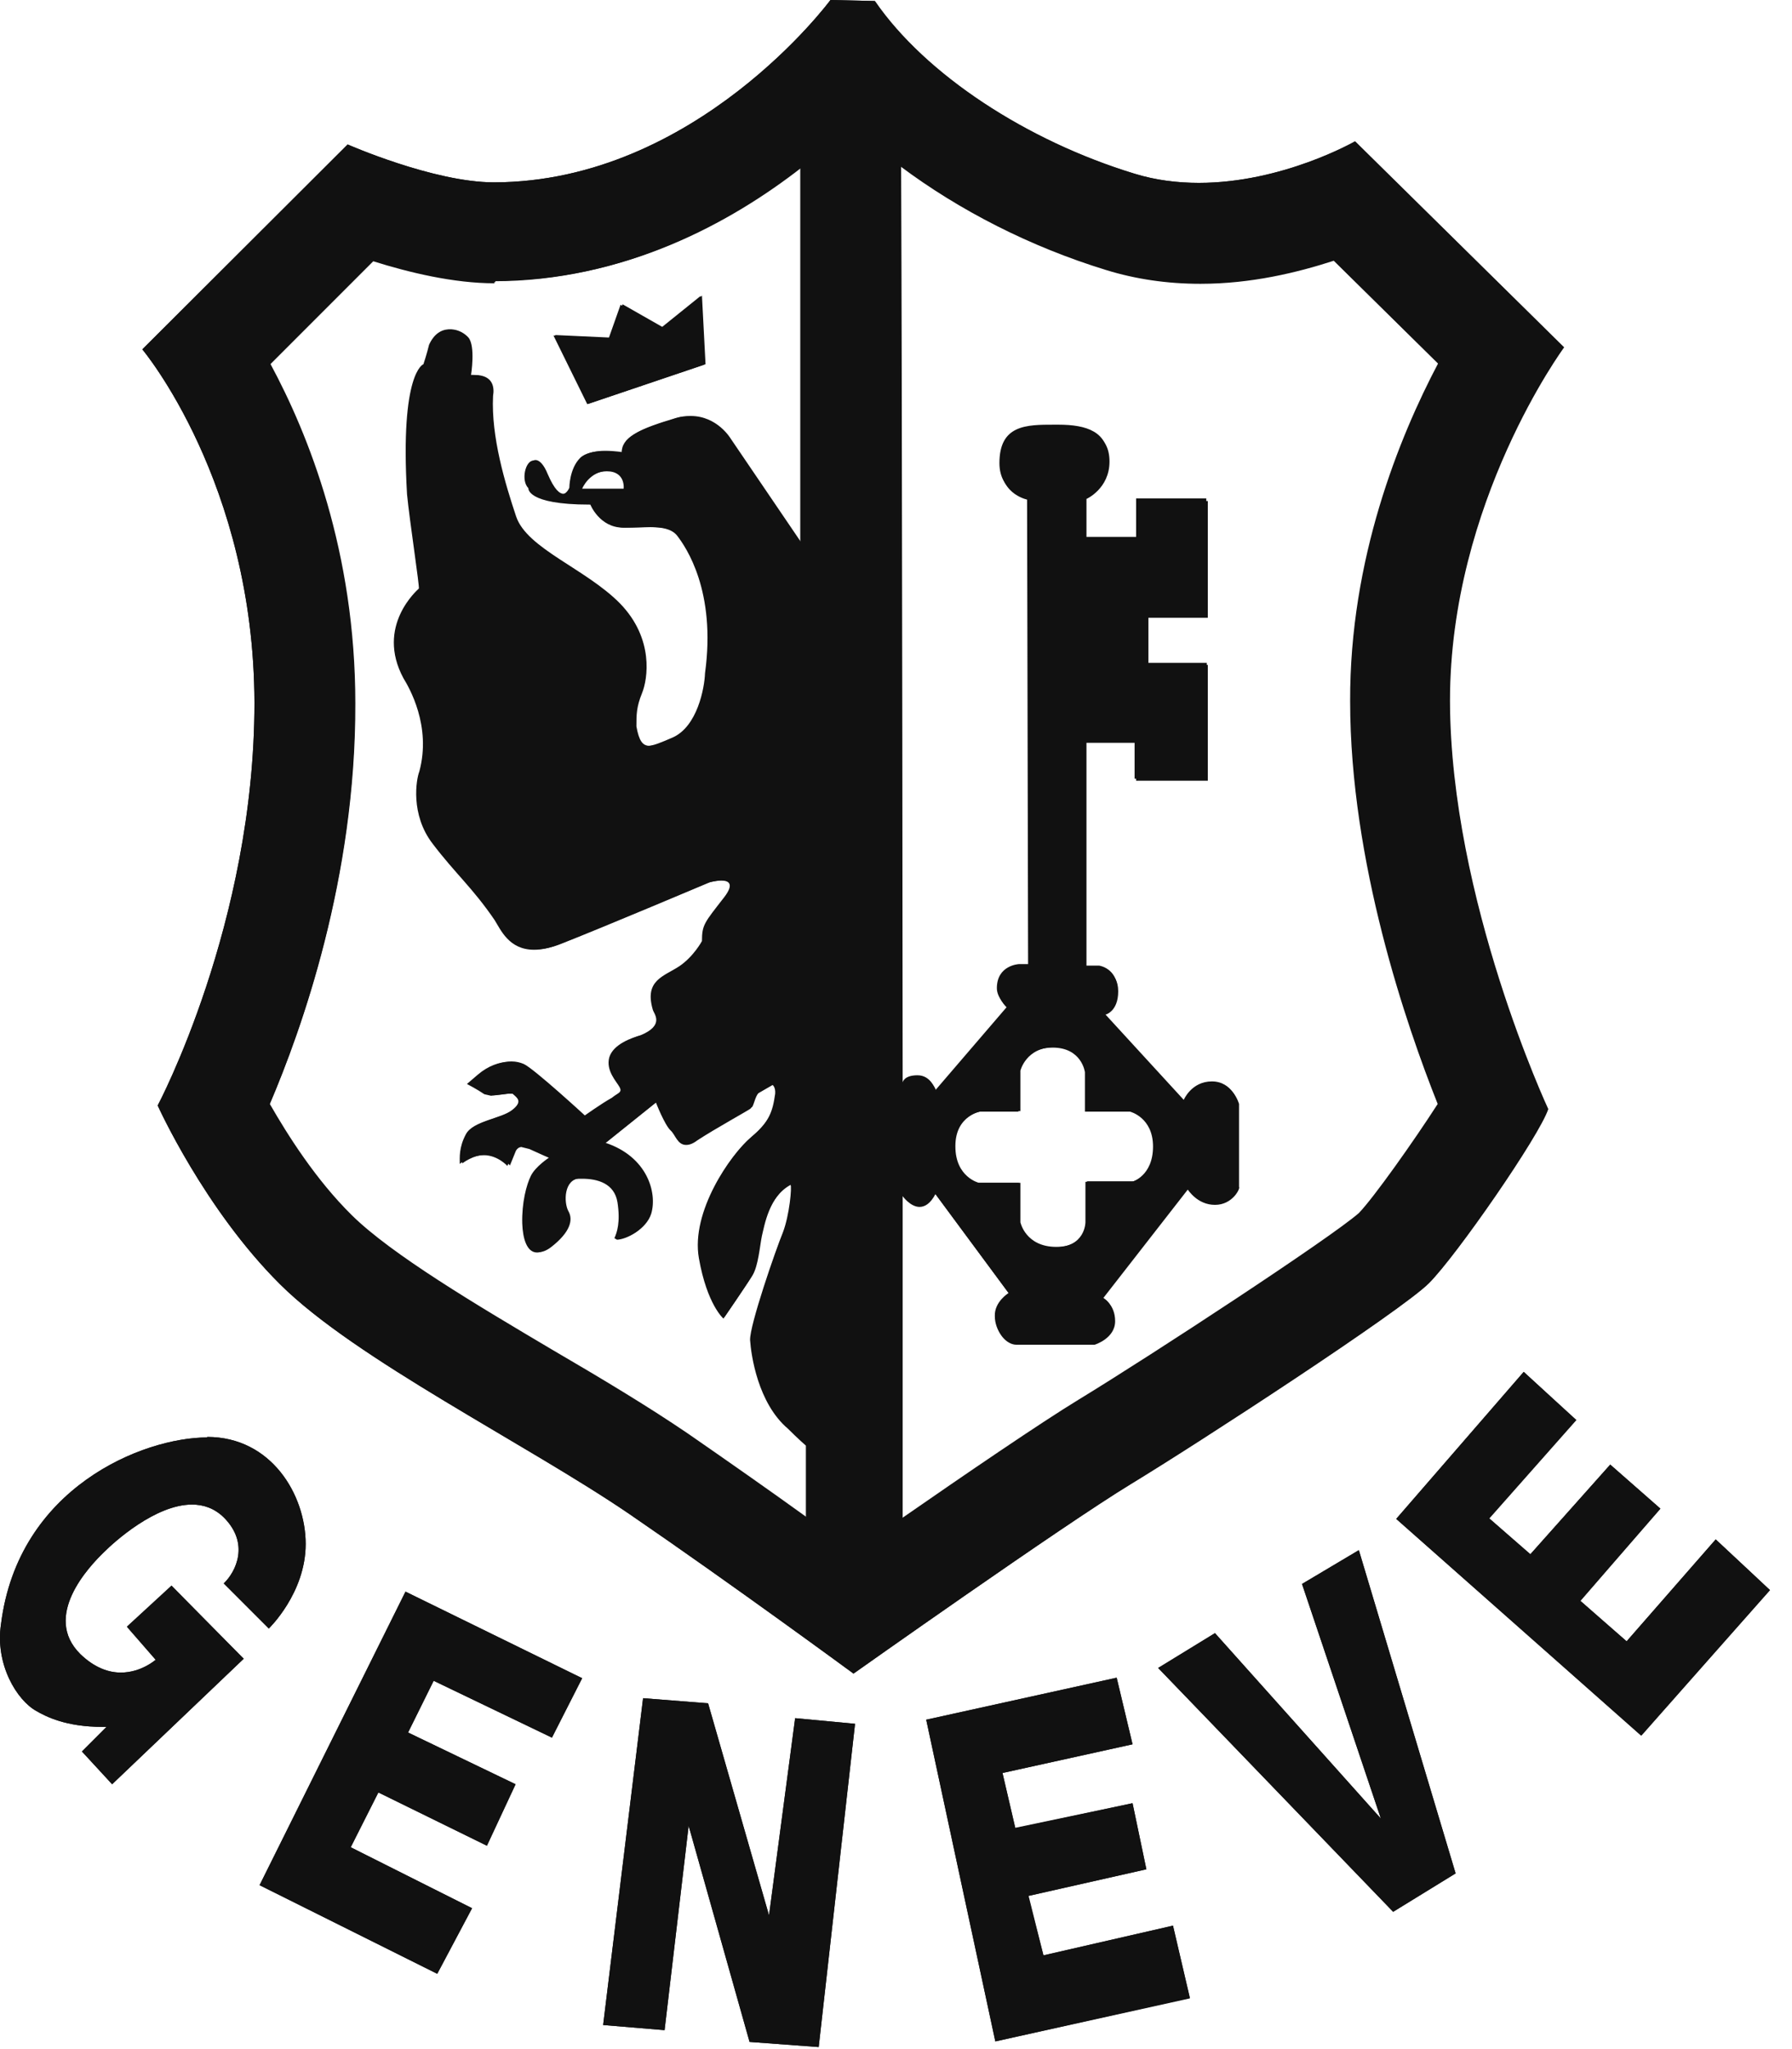 <svg viewBox="0 0 35 40" fill="none" xmlns="http://www.w3.org/2000/svg">
<g clip-path="url(#clip0_1_129)">
<path d="M13.68 5.78L12.91 6.4L12.12 5.95L11.89 6.6L10.81 6.55L11.47 7.89L13.75 7.12L13.68 5.78ZM19.08 23.09C19.08 23.09 18.62 22.99 18.62 22.38C18.62 21.77 19.14 21.7 19.14 21.7H19.89V20.91C19.89 20.91 20 20.45 20.56 20.45C21.13 20.45 21.19 20.93 21.19 20.93V21.7H22.07C22.07 21.7 22.52 21.81 22.52 22.38C22.52 22.96 22.11 23.07 22.11 23.07H21.2V23.86C21.2 23.86 21.2 24.35 20.6 24.35C20 24.35 19.9 23.87 19.9 23.87V23.09H19.09H19.08ZM11.33 9.55C11.33 9.55 11.47 9.2 11.85 9.2C12.23 9.2 12.18 9.55 12.18 9.55H11.33ZM9.64 5.49C12.16 5.49 14.22 4.37 15.63 3.27V10.63L14.23 8.57C14.23 8.57 13.96 8.13 13.45 8.13C13.36 8.13 13.26 8.14 13.16 8.18C12.46 8.39 12.14 8.53 12.14 8.85C12.14 8.85 11.97 8.81 11.78 8.81C11.61 8.81 11.43 8.84 11.33 8.94C11.12 9.15 11.12 9.52 11.12 9.52C11.12 9.52 11.07 9.65 10.97 9.65C10.89 9.65 10.79 9.57 10.66 9.27C10.58 9.07 10.49 8.99 10.42 8.99C10.26 8.99 10.17 9.38 10.32 9.53C10.32 9.53 10.28 9.85 11.51 9.85H11.53C11.53 9.85 11.71 10.3 12.17 10.3C12.36 10.3 12.53 10.29 12.69 10.29C12.92 10.29 13.11 10.32 13.22 10.45C13.4 10.68 13.99 11.54 13.77 13.14C13.76 13.43 13.62 14.19 13.13 14.4C12.92 14.49 12.76 14.56 12.65 14.56C12.51 14.56 12.44 14.45 12.39 14.17C12.39 13.94 12.39 13.79 12.5 13.52C12.61 13.25 12.74 12.46 12.07 11.78C11.4 11.1 10.25 10.7 10.04 10.08C9.82 9.46 9.55 8.53 9.59 7.73C9.62 7.56 9.59 7.32 9.23 7.32H9.16C9.16 7.32 9.25 6.76 9.11 6.59C9.04 6.51 8.91 6.43 8.77 6.43C8.63 6.43 8.48 6.51 8.38 6.73C8.34 6.9 8.27 7.11 8.27 7.11C8.27 7.11 7.81 7.26 7.95 9.65C8 10.17 8.2 11.47 8.18 11.49C8.16 11.51 7.33 12.22 7.88 13.24C7.99 13.42 8.43 14.17 8.19 15.06C8.13 15.21 8.01 15.9 8.45 16.47C8.89 17.05 9.23 17.33 9.66 17.96C9.78 18.15 9.94 18.54 10.43 18.54C10.57 18.54 10.73 18.51 10.93 18.43C11.81 18.08 13.83 17.23 13.83 17.23C13.83 17.23 13.97 17.19 14.09 17.19C14.23 17.19 14.35 17.25 14.14 17.52C13.76 18.01 13.71 18.05 13.71 18.37C13.71 18.37 13.55 18.67 13.27 18.86C12.97 19.06 12.58 19.13 12.75 19.71C12.77 19.79 12.99 20.01 12.51 20.21C12.34 20.26 11.98 20.38 11.9 20.64C11.83 20.9 12.04 21.11 12.1 21.22C12.16 21.33 12.07 21.33 11.95 21.43C11.75 21.54 11.4 21.79 11.4 21.79C11.4 21.79 10.39 20.86 10.19 20.78C10.12 20.75 10.04 20.73 9.94 20.73C9.76 20.73 9.54 20.8 9.33 20.98L9.12 21.16C9.12 21.16 9.33 21.27 9.46 21.36L9.59 21.39L9.77 21.37L9.93 21.35H10.01C10.1 21.43 10.22 21.5 10 21.67C9.78 21.84 9.24 21.88 9.1 22.14C8.96 22.4 8.98 22.6 8.98 22.72C8.98 22.72 9.19 22.55 9.45 22.55C9.72 22.55 9.91 22.76 9.91 22.76L10.02 22.49C10.02 22.49 10.05 22.39 10.18 22.39L10.34 22.43C10.6 22.55 10.72 22.6 10.72 22.6C10.72 22.6 10.46 22.77 10.37 22.95C10.28 23.13 10.19 23.48 10.2 23.88C10.21 24.18 10.29 24.45 10.49 24.45C10.55 24.45 10.63 24.42 10.72 24.35C11.09 24.06 11.15 23.82 11.06 23.65C10.97 23.48 10.97 23.03 11.29 23.01H11.37C11.67 23.01 12 23.1 12.06 23.47C12.12 23.86 12.05 24.06 12 24.17L12.05 24.2C12.19 24.2 12.59 24.04 12.69 23.71C12.81 23.3 12.61 22.6 11.8 22.33L12.81 21.52C12.81 21.52 12.98 21.96 13.1 22.07C13.19 22.15 13.23 22.35 13.4 22.35C13.46 22.35 13.53 22.33 13.62 22.26C13.99 22.02 14.61 21.68 14.66 21.64C14.7 21.59 14.73 21.37 14.83 21.33L15.09 21.18C15.09 21.18 15.15 21.22 15.14 21.35C15.09 21.7 15.03 21.9 14.65 22.22C14.27 22.54 13.49 23.65 13.65 24.56C13.81 25.47 14.13 25.74 14.13 25.74C14.13 25.74 14.57 25.1 14.68 24.92C14.79 24.74 14.82 24.36 14.86 24.16C14.91 23.96 15 23.37 15.44 23.13C15.47 23.16 15.42 23.72 15.29 24.06C15.15 24.4 14.64 25.87 14.65 26.16C14.67 26.45 14.8 27.39 15.39 27.89C15.59 28.09 15.74 28.22 15.74 28.22V29.65C15.02 29.13 14.19 28.55 13.41 28.01C12.63 27.48 11.73 26.94 10.77 26.37C9.3 25.5 7.64 24.51 6.86 23.74C6.16 23.05 5.61 22.18 5.26 21.57C5.88 20.12 6.94 17.16 6.93 13.75C6.93 10.79 6.02 8.5 5.27 7.12L7.29 5.1C7.99 5.32 8.86 5.53 9.66 5.53M17.62 21.17C17.62 21.17 17.61 7.83 17.59 3.25C18.74 4.11 20.13 4.82 21.6 5.27C22.18 5.45 22.8 5.54 23.44 5.54H23.45C24.44 5.54 25.34 5.32 26.05 5.09L28.11 7.12C27.35 8.56 26.38 10.94 26.39 13.72C26.39 16.86 27.49 20.05 28.1 21.58C27.63 22.31 26.84 23.41 26.56 23.71C26 24.2 22.55 26.46 21.09 27.35C20.35 27.8 18.87 28.81 17.63 29.68V23.35C17.63 23.35 17.78 23.56 17.96 23.56C18.06 23.56 18.17 23.5 18.27 23.31L19.72 25.27C19.72 25.27 19.45 25.44 19.45 25.73C19.45 26.02 19.66 26.25 19.85 26.25C20.03 26.25 21.38 26.25 21.38 26.25C21.38 26.25 21.78 26.13 21.78 25.79C21.78 25.45 21.54 25.35 21.54 25.35L23.2 23.22C23.2 23.22 23.38 23.52 23.73 23.52C24.08 23.52 24.23 23.19 24.2 23.17V21.55C24.2 21.55 24.09 21.14 23.69 21.14C23.29 21.14 23.14 21.51 23.14 21.51L21.58 19.81C21.58 19.81 21.84 19.76 21.84 19.35C21.84 18.94 21.49 18.89 21.49 18.89H21.22V14.5H22.19V15.24H23.59V12.98H22.43V12.06H23.59V9.78H22.22V10.53H21.22V9.74C21.22 9.74 21.67 9.54 21.67 9.01C21.67 8.48 21.26 8.34 20.7 8.34H20.62C20.08 8.34 19.55 8.34 19.55 9.09C19.55 9.67 20.09 9.76 20.09 9.76L20.11 18.87H19.93C19.93 18.87 19.5 18.88 19.5 19.34C19.5 19.54 19.7 19.7 19.7 19.7L18.3 21.33C18.3 21.33 18.22 21.04 17.95 21.04C17.68 21.04 17.66 21.18 17.66 21.18M16.22 0C16.22 0 13.6 3.55 9.65 3.56C8.47 3.56 6.79 2.82 6.79 2.82L2.78 6.82C2.78 6.82 4.96 9.41 4.97 13.72C4.97 18.03 3.08 21.58 3.08 21.58C3.08 21.58 3.99 23.6 5.47 25.07C6.95 26.54 10.27 28.18 12.3 29.56C14.33 30.95 16.67 32.67 16.67 32.67C16.67 32.67 20.74 29.79 22.08 28.97C23.43 28.15 27.36 25.59 27.9 25.05C28.44 24.51 30.06 22.17 30.23 21.65C30.23 21.65 28.32 17.56 28.31 13.68C28.31 9.8 30.54 6.78 30.54 6.78L26.46 2.76C26.46 2.76 25.05 3.57 23.41 3.57C23 3.57 22.57 3.52 22.15 3.39C20.05 2.75 18.07 1.46 17.08 0.02L16.21 0L16.22 0Z" fill="#111111"></path>
<path d="M16.22 0C16.22 0 13.6 3.55 9.65 3.56C8.47 3.56 6.79 2.82 6.79 2.82L2.78 6.82C2.78 6.82 4.96 9.41 4.97 13.72C4.97 18.03 3.08 21.58 3.08 21.58C3.08 21.58 3.99 23.6 5.47 25.07C6.95 26.54 10.27 28.17 12.3 29.56C14.33 30.95 16.67 32.67 16.67 32.67C16.67 32.67 20.74 29.79 22.09 28.97C23.44 28.15 27.37 25.59 27.91 25.05C28.45 24.51 30.07 22.17 30.24 21.65C30.24 21.65 28.33 17.56 28.32 13.68C28.32 9.8 30.55 6.78 30.55 6.78L26.47 2.76C26.47 2.76 25.06 3.57 23.42 3.57C23.01 3.57 22.58 3.52 22.16 3.39C20.06 2.75 18.08 1.46 17.09 0.02L16.22 0ZM17.57 3.22C18.72 4.08 20.11 4.79 21.58 5.24C22.16 5.42 22.78 5.51 23.42 5.51H23.43C24.42 5.51 25.33 5.29 26.03 5.06L28.09 7.09C27.33 8.53 26.36 10.91 26.37 13.69C26.37 16.83 27.47 20.02 28.08 21.55C27.61 22.28 26.83 23.38 26.54 23.68C25.98 24.17 22.53 26.43 21.07 27.32C20.33 27.77 18.85 28.78 17.61 29.64V23.31C17.61 23.31 17.76 23.52 17.94 23.52C18.04 23.52 18.15 23.46 18.25 23.28L19.7 25.24C19.7 25.24 19.42 25.41 19.43 25.69C19.43 25.98 19.64 26.21 19.83 26.21C20.01 26.21 21.36 26.21 21.36 26.21C21.36 26.21 21.76 26.09 21.76 25.76C21.76 25.42 21.52 25.32 21.52 25.32L23.18 23.19C23.18 23.19 23.36 23.49 23.71 23.49C24.06 23.49 24.21 23.16 24.18 23.14V21.52C24.18 21.52 24.07 21.11 23.67 21.11C23.27 21.11 23.12 21.47 23.12 21.47L21.56 19.77C21.56 19.77 21.82 19.72 21.82 19.31C21.82 18.9 21.47 18.85 21.47 18.85H21.2V14.46H22.16V15.2H23.57V12.94H22.4V12.01H23.56V9.73H22.19V10.48H21.19V9.69C21.19 9.69 21.64 9.49 21.64 8.96C21.64 8.43 21.23 8.29 20.67 8.29H20.59C20.05 8.29 19.52 8.29 19.52 9.04C19.52 9.62 20.06 9.71 20.06 9.71L20.08 18.82H19.9C19.9 18.82 19.47 18.84 19.47 19.29C19.47 19.49 19.67 19.65 19.67 19.65L18.27 21.28C18.27 21.28 18.19 20.99 17.92 20.99C17.65 20.99 17.63 21.13 17.63 21.13C17.63 21.13 17.62 7.78 17.6 3.21M9.68 5.48C12.2 5.48 14.26 4.36 15.67 3.26V10.62L14.27 8.56C14.27 8.56 14.01 8.12 13.49 8.12C13.4 8.12 13.3 8.13 13.2 8.16C12.5 8.37 12.18 8.51 12.18 8.83C12.18 8.83 12.01 8.8 11.82 8.8C11.65 8.8 11.47 8.83 11.37 8.93C11.16 9.14 11.16 9.51 11.16 9.51C11.16 9.51 11.1 9.64 11.01 9.64C10.93 9.64 10.83 9.56 10.7 9.26C10.62 9.06 10.53 8.98 10.46 8.98C10.3 8.98 10.22 9.37 10.36 9.52C10.36 9.52 10.31 9.84 11.56 9.84H11.57C11.57 9.84 11.75 10.3 12.21 10.3C12.4 10.3 12.57 10.29 12.73 10.29C12.96 10.29 13.15 10.32 13.26 10.45C13.44 10.68 14.03 11.54 13.81 13.14C13.8 13.43 13.66 14.19 13.17 14.4C12.96 14.49 12.8 14.56 12.69 14.56C12.55 14.56 12.48 14.46 12.43 14.18C12.43 13.95 12.43 13.8 12.54 13.53C12.65 13.26 12.78 12.47 12.11 11.78C11.44 11.1 10.29 10.71 10.08 10.08C9.87 9.45 9.59 8.53 9.63 7.73C9.66 7.56 9.63 7.32 9.27 7.32H9.2C9.2 7.32 9.29 6.76 9.15 6.59C9.08 6.51 8.95 6.43 8.81 6.43C8.67 6.43 8.52 6.51 8.42 6.73C8.37 6.9 8.31 7.11 8.31 7.11C8.31 7.11 7.85 7.26 7.99 9.65C8.04 10.17 8.24 11.47 8.22 11.49C8.2 11.5 7.37 12.22 7.92 13.23C8.03 13.41 8.47 14.16 8.23 15.05C8.17 15.2 8.05 15.88 8.49 16.46C8.93 17.04 9.27 17.32 9.7 17.95C9.82 18.14 9.99 18.53 10.47 18.53C10.61 18.53 10.77 18.5 10.97 18.42C11.86 18.07 13.87 17.22 13.87 17.22C13.87 17.22 14.01 17.18 14.13 17.18C14.27 17.18 14.39 17.24 14.18 17.51C13.8 18 13.75 18.04 13.75 18.36C13.75 18.36 13.6 18.66 13.31 18.85C13 19.05 12.62 19.12 12.79 19.7C12.81 19.77 13.04 20 12.55 20.2C12.38 20.25 12.02 20.37 11.94 20.63C11.86 20.89 12.08 21.1 12.14 21.21C12.2 21.32 12.11 21.32 11.99 21.42C11.79 21.53 11.44 21.79 11.44 21.79C11.44 21.79 10.43 20.86 10.23 20.77C10.16 20.74 10.08 20.72 9.99 20.72C9.81 20.72 9.59 20.79 9.38 20.97L9.17 21.15C9.17 21.15 9.38 21.25 9.51 21.35L9.64 21.38L9.82 21.36L9.98 21.34L10.06 21.36C10.15 21.42 10.27 21.5 10.05 21.66C9.82 21.83 9.29 21.87 9.15 22.13C9.01 22.39 9.03 22.59 9.03 22.71C9.03 22.71 9.24 22.54 9.5 22.54C9.78 22.54 9.96 22.75 9.96 22.75L10.07 22.48C10.07 22.48 10.1 22.38 10.23 22.38L10.39 22.42C10.65 22.54 10.77 22.59 10.77 22.59C10.77 22.59 10.51 22.76 10.42 22.94C10.33 23.12 10.24 23.47 10.25 23.87C10.26 24.17 10.34 24.44 10.54 24.44C10.6 24.44 10.68 24.41 10.77 24.34C11.14 24.05 11.2 23.81 11.1 23.64C11.01 23.47 11.01 23.02 11.33 23H11.41C11.71 23 12.04 23.09 12.1 23.45C12.16 23.84 12.09 24.04 12.04 24.15L12.08 24.18C12.22 24.18 12.62 24.01 12.72 23.69C12.84 23.28 12.64 22.58 11.83 22.31L12.84 21.5C12.84 21.5 13.01 21.94 13.13 22.04C13.22 22.12 13.26 22.32 13.43 22.32C13.49 22.32 13.56 22.3 13.65 22.23C14.02 21.99 14.64 21.65 14.69 21.61C14.73 21.56 14.76 21.34 14.86 21.3L15.12 21.15C15.12 21.15 15.19 21.19 15.17 21.32C15.12 21.67 15.06 21.87 14.68 22.19C14.3 22.51 13.52 23.62 13.68 24.53C13.83 25.44 14.15 25.71 14.15 25.71C14.15 25.71 14.59 25.07 14.7 24.89C14.81 24.71 14.84 24.33 14.88 24.13C14.93 23.93 15.02 23.34 15.46 23.1C15.49 23.13 15.44 23.69 15.31 24.03C15.17 24.36 14.66 25.84 14.67 26.13C14.69 26.42 14.82 27.36 15.41 27.86C15.61 28.06 15.76 28.19 15.76 28.19V29.62C15.04 29.1 14.21 28.52 13.43 27.98C12.65 27.45 11.75 26.91 10.79 26.35C9.32 25.48 7.65 24.49 6.87 23.72C6.17 23.03 5.62 22.16 5.27 21.55C5.89 20.1 6.95 17.14 6.94 13.73C6.94 10.77 6.03 8.49 5.28 7.1L7.3 5.08C8 5.3 8.87 5.51 9.67 5.51L9.68 5.48ZM11.88 9.19C12.26 9.19 12.22 9.54 12.22 9.54H11.37C11.37 9.54 11.51 9.19 11.89 9.19M18.66 22.37C18.66 21.76 19.18 21.69 19.18 21.69H19.93V20.9C19.93 20.9 20.04 20.44 20.6 20.44C21.16 20.44 21.23 20.93 21.23 20.93V21.7H22.11C22.11 21.7 22.55 21.81 22.55 22.38C22.55 22.95 22.14 23.06 22.14 23.06H21.23V23.85C21.23 23.85 21.23 24.34 20.63 24.34C20.03 24.34 19.93 23.86 19.93 23.86V23.09H19.12C19.12 23.09 18.66 22.98 18.66 22.38M12.95 6.39L12.16 5.94L11.92 6.59L10.84 6.54L11.5 7.88L13.78 7.11L13.71 5.77L12.94 6.39H12.95Z" fill="#111111"></path>
<path d="M4.05 28.06C2.79 28.06 0.36 29.04 0.02 31.7C-0.1 32.49 0.33 33.19 0.71 33.4C0.9 33.51 1.29 33.71 2 33.71H2.08L1.6 34.19L2.19 34.83L4.76 32.38L3.35 30.95L2.48 31.75L3.04 32.4C3.04 32.4 2.76 32.65 2.36 32.65C2.13 32.65 1.85 32.56 1.57 32.29C0.82 31.55 1.74 30.58 2.03 30.3C2.24 30.09 3.04 29.37 3.75 29.37C3.97 29.37 4.19 29.44 4.37 29.62C4.88 30.13 4.61 30.68 4.37 30.91L5.25 31.79C5.25 31.79 5.97 31.1 5.97 30.14C5.97 29.18 5.3 28.05 4.05 28.05" fill="#111111"></path>
<path d="M4.05 28.06C2.79 28.06 0.35 29.04 0.02 31.7C-0.1 32.49 0.33 33.19 0.71 33.4C0.9 33.51 1.29 33.71 2 33.71H2.08L1.6 34.19L2.19 34.83L4.76 32.38L3.35 30.96L2.48 31.76L3.04 32.4C3.04 32.4 2.76 32.65 2.36 32.65C2.12 32.65 1.85 32.56 1.57 32.29C0.82 31.55 1.74 30.58 2.03 30.3C2.24 30.09 3.04 29.37 3.75 29.37C3.97 29.37 4.18 29.44 4.37 29.62C4.88 30.13 4.61 30.68 4.37 30.91L5.25 31.79C5.25 31.79 5.97 31.1 5.97 30.14C5.97 29.18 5.3 28.05 4.04 28.05L4.05 28.06Z" fill="#111111"></path>
<path d="M7.92 31.07L5.07 36.8L8.54 38.53L9.22 37.25L6.85 36.06L7.39 34.99L9.51 36.03L10.07 34.83L7.97 33.82L8.47 32.81L10.78 33.92L11.37 32.76L7.92 31.07Z" fill="#111111"></path>
<path d="M5.07 36.8L8.54 38.53L9.22 37.25L6.85 36.06L7.39 34.99L9.51 36.03L10.07 34.83L7.97 33.82L8.47 32.81L10.78 33.92L11.37 32.76L7.92 31.07L5.07 36.8Z" fill="#111111"></path>
<path d="M11.78 39.53L12.98 39.63L13.45 35.64L14.64 39.86L15.99 39.96L16.7 33.65L15.53 33.54L15.02 37.39L13.83 33.25L12.56 33.15L11.78 39.53Z" fill="#111111"></path>
<path d="M11.78 39.53L12.98 39.63L13.45 35.64L14.64 39.86L15.99 39.96L16.7 33.65L15.53 33.54L15.02 37.39L13.83 33.25L12.56 33.15L11.78 39.53Z" fill="#111111"></path>
<path d="M21.81 32.75L18.09 33.57L19.44 39.85L23.24 39.01L22.91 37.59L20.38 38.17L20.09 37.01L22.39 36.49L22.12 35.2L19.83 35.69L19.58 34.61L22.12 34.05L21.81 32.75Z" fill="#111111"></path>
<path d="M18.09 33.57L19.44 39.85L23.24 39L22.91 37.59L20.38 38.17L20.08 37.01L22.39 36.49L22.12 35.2L19.83 35.68L19.58 34.61L22.12 34.05L21.81 32.75L18.09 33.57Z" fill="#111111"></path>
<path d="M26.54 30.26L25.43 30.92L26.97 35.5L23.73 31.88L22.62 32.56L27.21 37.32L28.43 36.57L26.54 30.26Z" fill="#111111"></path>
<path d="M25.43 30.92L26.97 35.5L23.73 31.88L22.62 32.56L27.21 37.32L28.43 36.57L26.54 30.26L25.43 30.92Z" fill="#111111"></path>
<path d="M29.76 26.78L27.27 29.65L32.06 33.88L34.57 31.04L33.51 30.05L31.77 32.04L30.87 31.25L32.43 29.45L31.45 28.59L29.89 30.34L29.09 29.64L30.79 27.72L29.76 26.78Z" fill="#111111"></path>
<path d="M27.27 29.65L32.05 33.88L34.57 31.04L33.51 30.05L31.77 32.04L30.86 31.25L32.43 29.45L31.45 28.59L29.89 30.34L29.08 29.64L30.78 27.72L29.76 26.78L27.27 29.65Z" fill="#111111"></path>
</g>
<defs>
<clipPath id="clip0_1_129">
<rect width="34.57" height="39.96" fill="white"></rect>
</clipPath>
</defs>
</svg>
